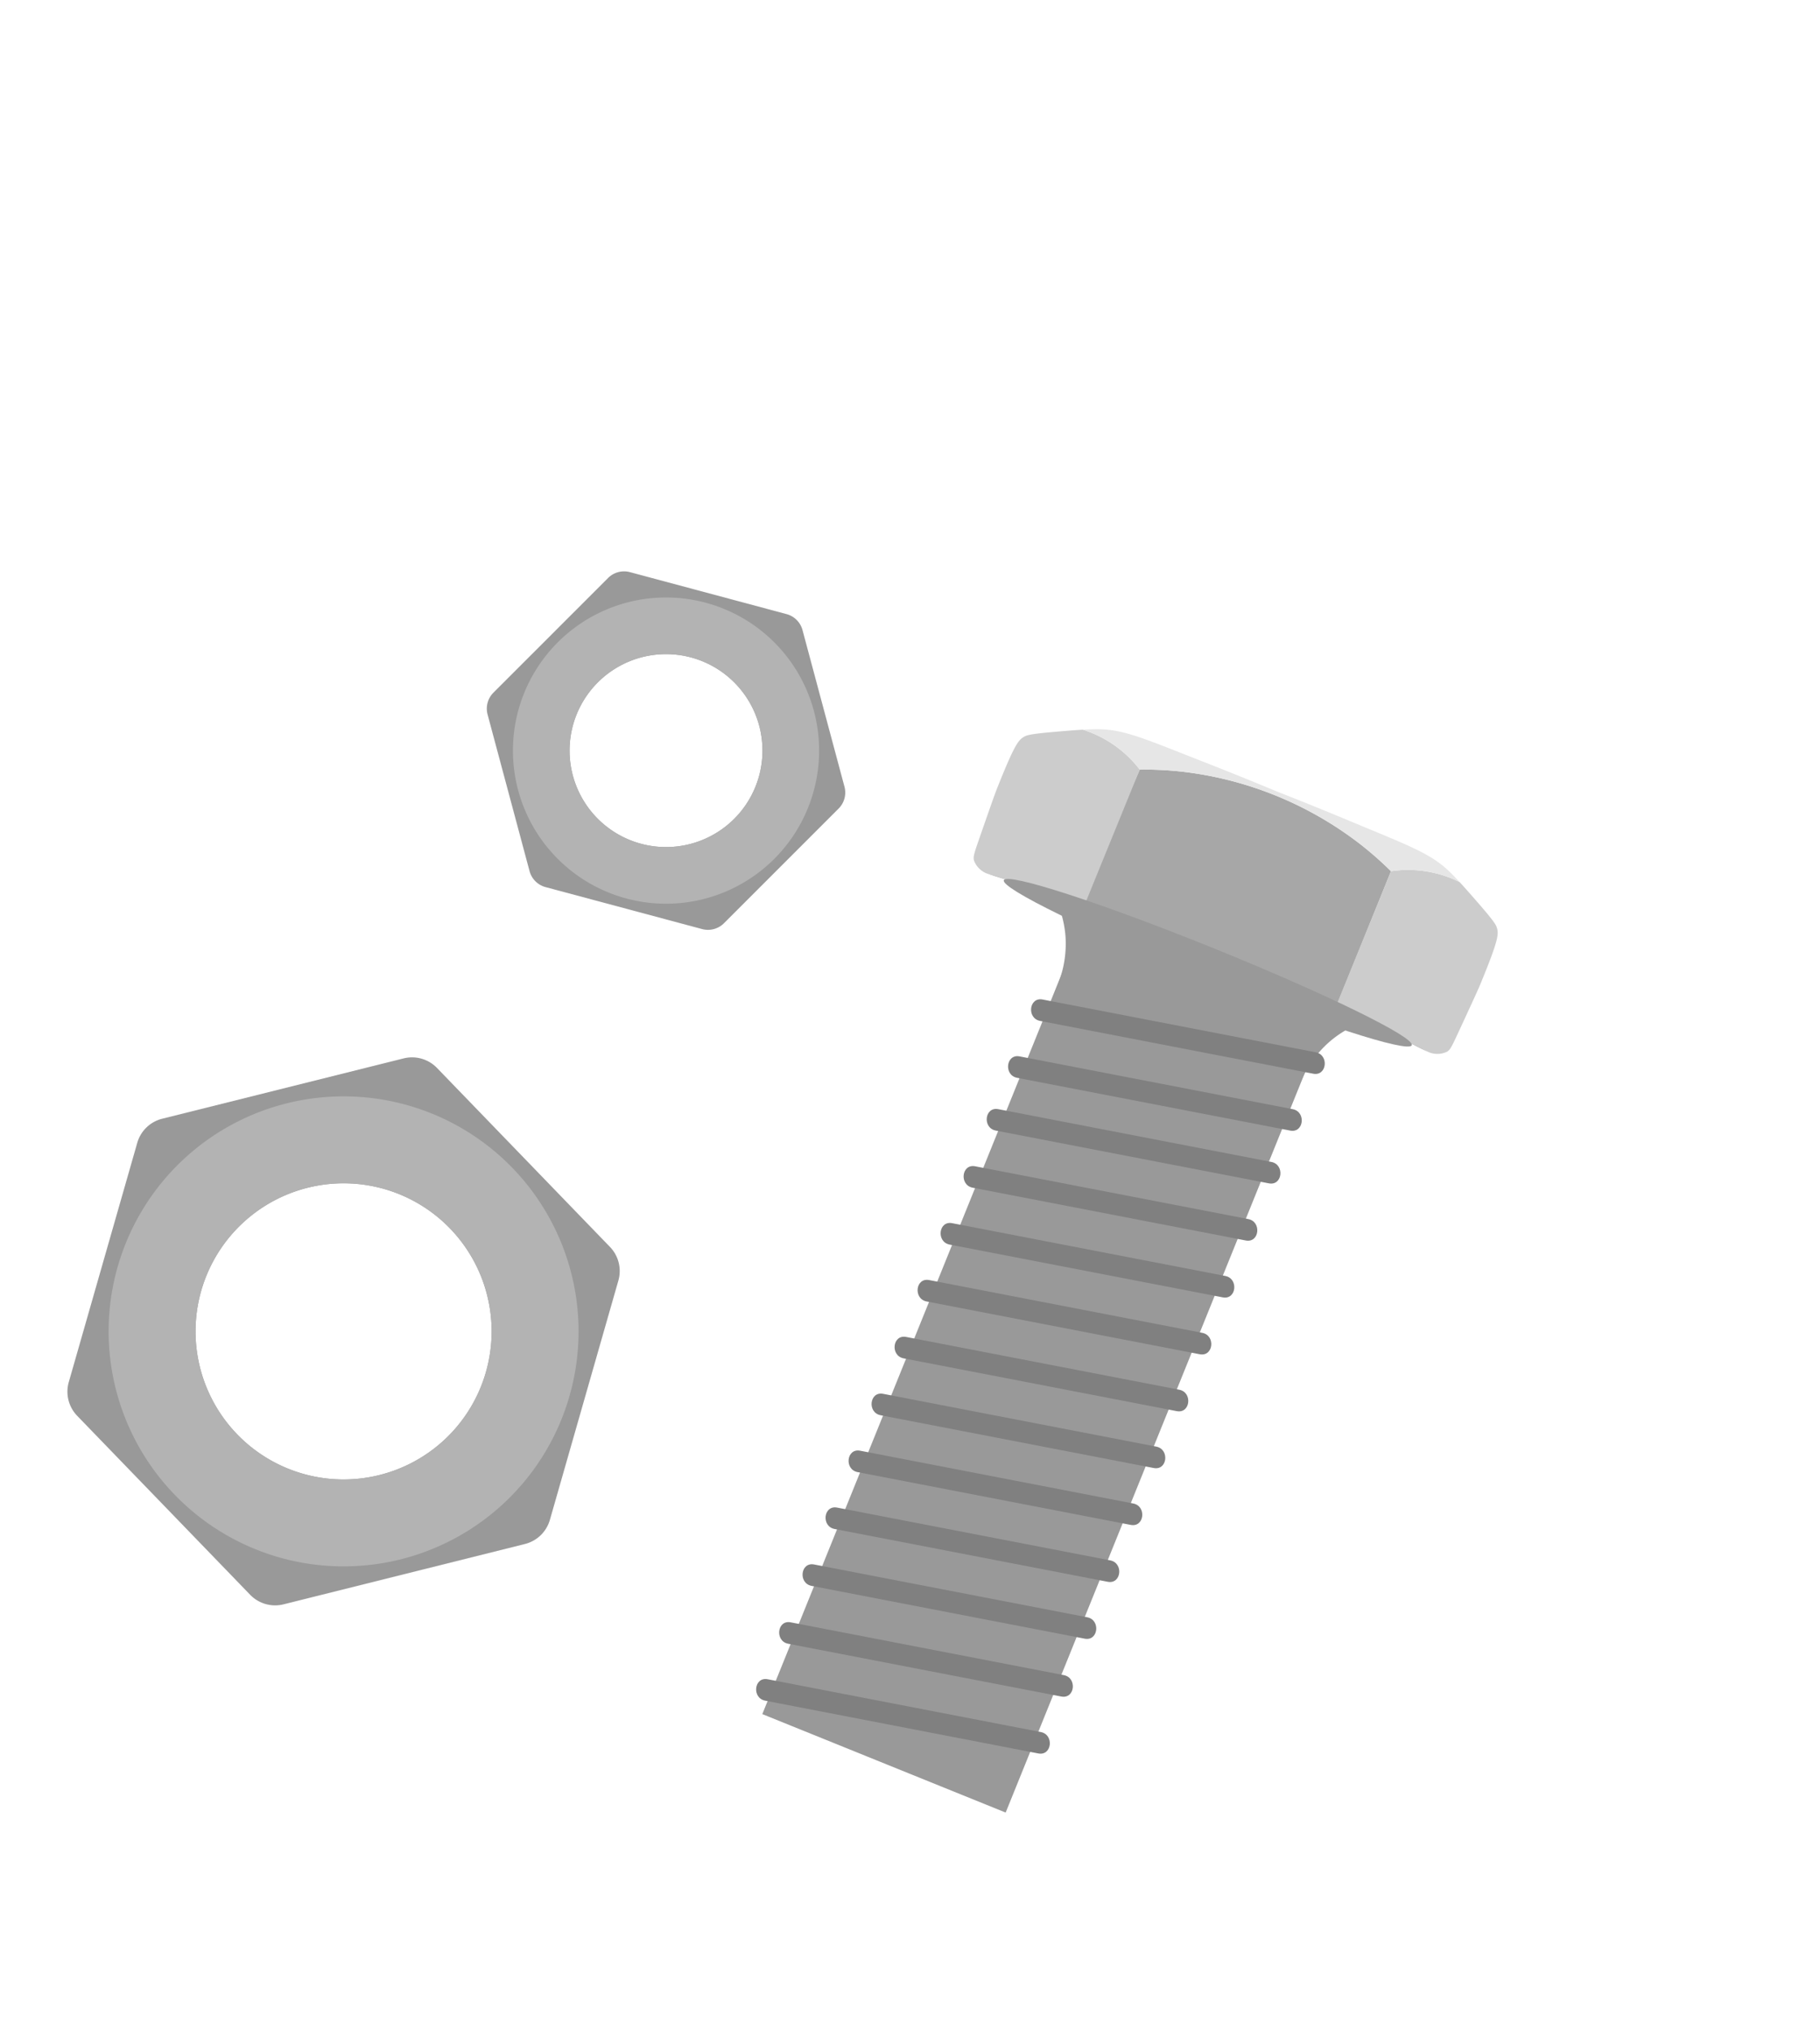 <svg xmlns="http://www.w3.org/2000/svg" xmlns:xlink="http://www.w3.org/1999/xlink" width="260" height="290" viewBox="0 0 260 290">
  <defs>
    <clipPath id="clip-path">
      <rect id="長方形_1757" data-name="長方形 1757" width="260" height="290" transform="translate(12797 6629)" fill="red" opacity="0.14"/>
    </clipPath>
  </defs>
  <g id="マスクグループ_48" data-name="マスクグループ 48" transform="translate(-12797 -6629)" clip-path="url(#clip-path)">
    <g id="グループ_2726" data-name="グループ 2726">
      <g id="グループ_2706" data-name="グループ 2706" transform="translate(10871.824 6774.905) rotate(-45)">
        <path id="パス_1316" data-name="パス 1316" d="M605.089,190.445,593.51,170.389a3.232,3.232,0,0,0-2.8-1.616H567.553a3.232,3.232,0,0,0-2.8,1.616l-11.579,20.057a3.228,3.228,0,0,0,0,3.231l11.579,20.057a3.232,3.232,0,0,0,2.8,1.616h23.158a3.232,3.232,0,0,0,2.8-1.616l11.579-20.057a3.229,3.229,0,0,0,0-3.231M579.132,205.84a13.779,13.779,0,1,1,13.779-13.779,13.779,13.779,0,0,1-13.779,13.779" transform="translate(876.813 1209.162)" fill="#999"/>
        <path id="パス_1317" data-name="パス 1317" d="M580.683,170.677a21.87,21.87,0,1,0,21.87,21.87,21.87,21.87,0,0,0-21.87-21.87m0,35.649a13.779,13.779,0,1,1,13.779-13.779,13.779,13.779,0,0,1-13.779,13.779" transform="translate(875.261 1208.676)" fill="#b3b3b3"/>
      </g>
      <g id="グループ_2707" data-name="グループ 2707" transform="matrix(0.695, 0.719, -0.719, 0.695, 12840.826, 4779.682)">
        <path id="パス_1316-2" data-name="パス 1316" d="M633.091,202.038l-17.773-30.785a4.961,4.961,0,0,0-4.3-2.48H575.475a4.961,4.961,0,0,0-4.3,2.48l-17.772,30.785a4.955,4.955,0,0,0,0,4.96l17.772,30.785a4.961,4.961,0,0,0,4.3,2.48h35.546a4.961,4.961,0,0,0,4.3-2.48L633.091,207a4.956,4.956,0,0,0,0-4.96m-39.842,23.629A21.149,21.149,0,1,1,614.4,204.518a21.15,21.15,0,0,1-21.149,21.149" transform="translate(876.813 1209.162)" fill="#999"/>
        <path id="パス_1317-2" data-name="パス 1317" d="M592.382,170.677a33.568,33.568,0,1,0,33.569,33.569,33.569,33.569,0,0,0-33.569-33.569m0,54.718a21.149,21.149,0,1,1,21.149-21.149A21.15,21.15,0,0,1,592.382,225.4" transform="translate(877.68 1209.434)" fill="#b3b3b3"/>
      </g>
      <g id="グループ_2708" data-name="グループ 2708" transform="matrix(0.927, 0.375, -0.375, 0.927, 12306.908, 4965.799)">
        <path id="パス_1318" data-name="パス 1318" d="M550.86,47.891a49.313,49.313,0,0,0-5.743-2,51.181,51.181,0,0,0-27.232,0,49.327,49.327,0,0,0-5.743,2q-.268,9.808-.534,19.616l-13.9,2.314A70.083,70.083,0,0,0,504.989,69c3.582-.421,7.21-.247,10.815-.4,3.676-.153,9.021-.281,15.682-.1h.032c6.661-.179,12.006-.05,15.683.1,3.6.15,7.232-.024,10.814.4a70.1,70.1,0,0,0,7.278.824L550.86,67.645Z" transform="translate(758.087 1351.016)" fill="#a7a7a7"/>
        <path id="パス_1319" data-name="パス 1319" d="M512.229,47.852a16.588,16.588,0,0,0-9.311-2.262l-.358.026c-1.286.608-2.683,1.32-3.767,1.873-3.04,1.552-3.368,1.877-3.615,2.181-.6.739-.875,1.539-.837,8.236.005,1.021.11,3.145.318,7.4.13,2.666.162,3.049.519,3.5a3.205,3.205,0,0,0,2.62.985l14.376-1.144.055-20.787" transform="translate(758 1351.055)" fill="#ccc"/>
        <path id="パス_1320" data-name="パス 1320" d="M566.571,68.8c.357-.447.389-.83.519-3.5.208-4.25.313-6.375.318-7.4.039-6.7-.236-7.5-.837-8.236-.247-.3-.576-.63-3.615-2.181-1.084-.553-2.481-1.265-3.767-1.873l-.358-.027a16.594,16.594,0,0,0-9.311,2.263q-.028,10.392-.055,20.786l14.487,1.144a3.208,3.208,0,0,0,2.62-.984" transform="translate(759.427 1351.055)" fill="#ccc"/>
        <path id="パス_1321" data-name="パス 1321" d="M558.48,44.816c-2.295-.916-4.459-1.167-8.228-1.262-2.05-.05-4.566-.055-7.853-.092-4.317-.049-8.3-.031-11,0h-.033c-2.7-.031-6.687-.049-11,0-3.288.037-5.8.042-7.853.092-3.77.094-5.933.346-8.228,1.262-.563.225-1.23.525-1.928.855l.358-.026a16.582,16.582,0,0,1,9.31,2.262,49.3,49.3,0,0,1,5.744-2,51.178,51.178,0,0,1,27.231,0,49.345,49.345,0,0,1,5.743,2,16.589,16.589,0,0,1,9.311-2.262l.358.026c-.7-.329-1.364-.63-1.928-.855" transform="translate(758.208 1351)" fill="#e6e6e6"/>
        <path id="パス_1322" data-name="パス 1322" d="M562.875,69.228c0,1.23-14.073,2.227-31.434,2.227s-31.433-1-31.433-2.227S514.081,67,531.441,67s31.434,1,31.434,2.227" transform="translate(758.147 1351.61)" fill="#999"/>
        <path id="パス_1323" data-name="パス 1323" d="M553.885,69.819c0,.886-10.147,1.606-22.665,1.606s-22.664-.719-22.664-1.606,10.147-1.606,22.664-1.606,22.665.719,22.665,1.606" transform="translate(758.368 1351.642)" fill="#999"/>
        <rect id="長方形_811" data-name="長方形 811" width="37.502" height="123.356" transform="translate(1270.837 1420.839)" fill="#999"/>
        <path id="パス_1324" data-name="パス 1324" d="M508.556,69.778a15.081,15.081,0,0,1,2.45,3.6,15.554,15.554,0,0,1,1.463,7.98l.9-11.515-4.818-.071" transform="translate(758.368 1351.682)" fill="#999"/>
        <path id="パス_1325" data-name="パス 1325" d="M552.863,69.778a15.077,15.077,0,0,0-2.45,3.6,15.553,15.553,0,0,0-1.463,7.98l-.9-11.515,4.818-.071" transform="translate(759.39 1351.682)" fill="#999"/>
        <path id="パス_1326" data-name="パス 1326" d="M512.086,102.176l39.005-7.644c1.942-.381,1.119-3.347-.818-2.968l-39.005,7.644c-1.941.381-1.119,3.347.819,2.968" transform="translate(758.409 1352.245)" fill="gray"/>
        <path id="パス_1327" data-name="パス 1327" d="M512.086,94.25l39.005-7.644c1.942-.381,1.119-3.347-.818-2.968l-39.005,7.644c-1.941.381-1.119,3.347.819,2.968" transform="translate(758.409 1352.04)" fill="gray"/>
        <path id="パス_1328" data-name="パス 1328" d="M512.086,85.707l39.005-7.644c1.942-.381,1.119-3.347-.818-2.968l-39.005,7.644c-1.941.381-1.119,3.347.819,2.968" transform="translate(758.409 1351.819)" fill="gray"/>
        <path id="パス_1329" data-name="パス 1329" d="M512.086,110.756l39.005-7.644c1.942-.381,1.119-3.347-.818-2.968l-39.005,7.644c-1.941.381-1.119,3.347.819,2.968" transform="translate(758.409 1352.467)" fill="gray"/>
        <path id="パス_1330" data-name="パス 1330" d="M512.086,119.3l39.005-7.644c1.942-.381,1.119-3.347-.818-2.968l-39.005,7.644c-1.941.381-1.119,3.347.819,2.968" transform="translate(758.409 1352.688)" fill="gray"/>
        <path id="パス_1331" data-name="パス 1331" d="M512.086,127.843l39.005-7.644c1.942-.381,1.119-3.347-.818-2.968l-39.005,7.644c-1.941.381-1.119,3.347.819,2.968" transform="translate(758.409 1352.91)" fill="gray"/>
        <path id="パス_1332" data-name="パス 1332" d="M512.086,136.387l39.005-7.644c1.942-.381,1.119-3.347-.818-2.968l-39.005,7.644c-1.941.381-1.119,3.347.819,2.968" transform="translate(758.409 1353.131)" fill="gray"/>
        <path id="パス_1333" data-name="パス 1333" d="M512.086,144.931l39.005-7.644c1.942-.381,1.119-3.347-.818-2.968l-39.005,7.644c-1.941.381-1.119,3.348.819,2.968" transform="translate(758.409 1353.352)" fill="gray"/>
        <path id="パス_1334" data-name="パス 1334" d="M512.086,153.474l39.005-7.644c1.942-.381,1.119-3.348-.818-2.968l-39.005,7.644c-1.941.381-1.119,3.347.819,2.968" transform="translate(758.409 1353.573)" fill="gray"/>
        <path id="パス_1335" data-name="パス 1335" d="M512.086,162.018l39.005-7.644c1.942-.381,1.119-3.347-.818-2.968l-39.005,7.644c-1.941.381-1.119,3.348.819,2.968" transform="translate(758.409 1353.794)" fill="gray"/>
        <path id="パス_1336" data-name="パス 1336" d="M512.086,170.562l39.005-7.644c1.942-.381,1.119-3.347-.818-2.968l-39.005,7.644c-1.941.381-1.119,3.347.819,2.968" transform="translate(758.409 1354.015)" fill="gray"/>
        <path id="パス_1337" data-name="パス 1337" d="M512.086,179.252l39.005-7.644c1.942-.381,1.119-3.348-.818-2.968l-39.005,7.644c-1.941.381-1.119,3.347.819,2.968" transform="translate(758.409 1354.24)" fill="gray"/>
        <path id="パス_1338" data-name="パス 1338" d="M512.086,187.8l39.005-7.644c1.942-.381,1.119-3.347-.818-2.968l-39.005,7.644c-1.941.381-1.119,3.347.819,2.968" transform="translate(758.409 1354.462)" fill="gray"/>
      </g>
    </g>
  </g>
</svg>
